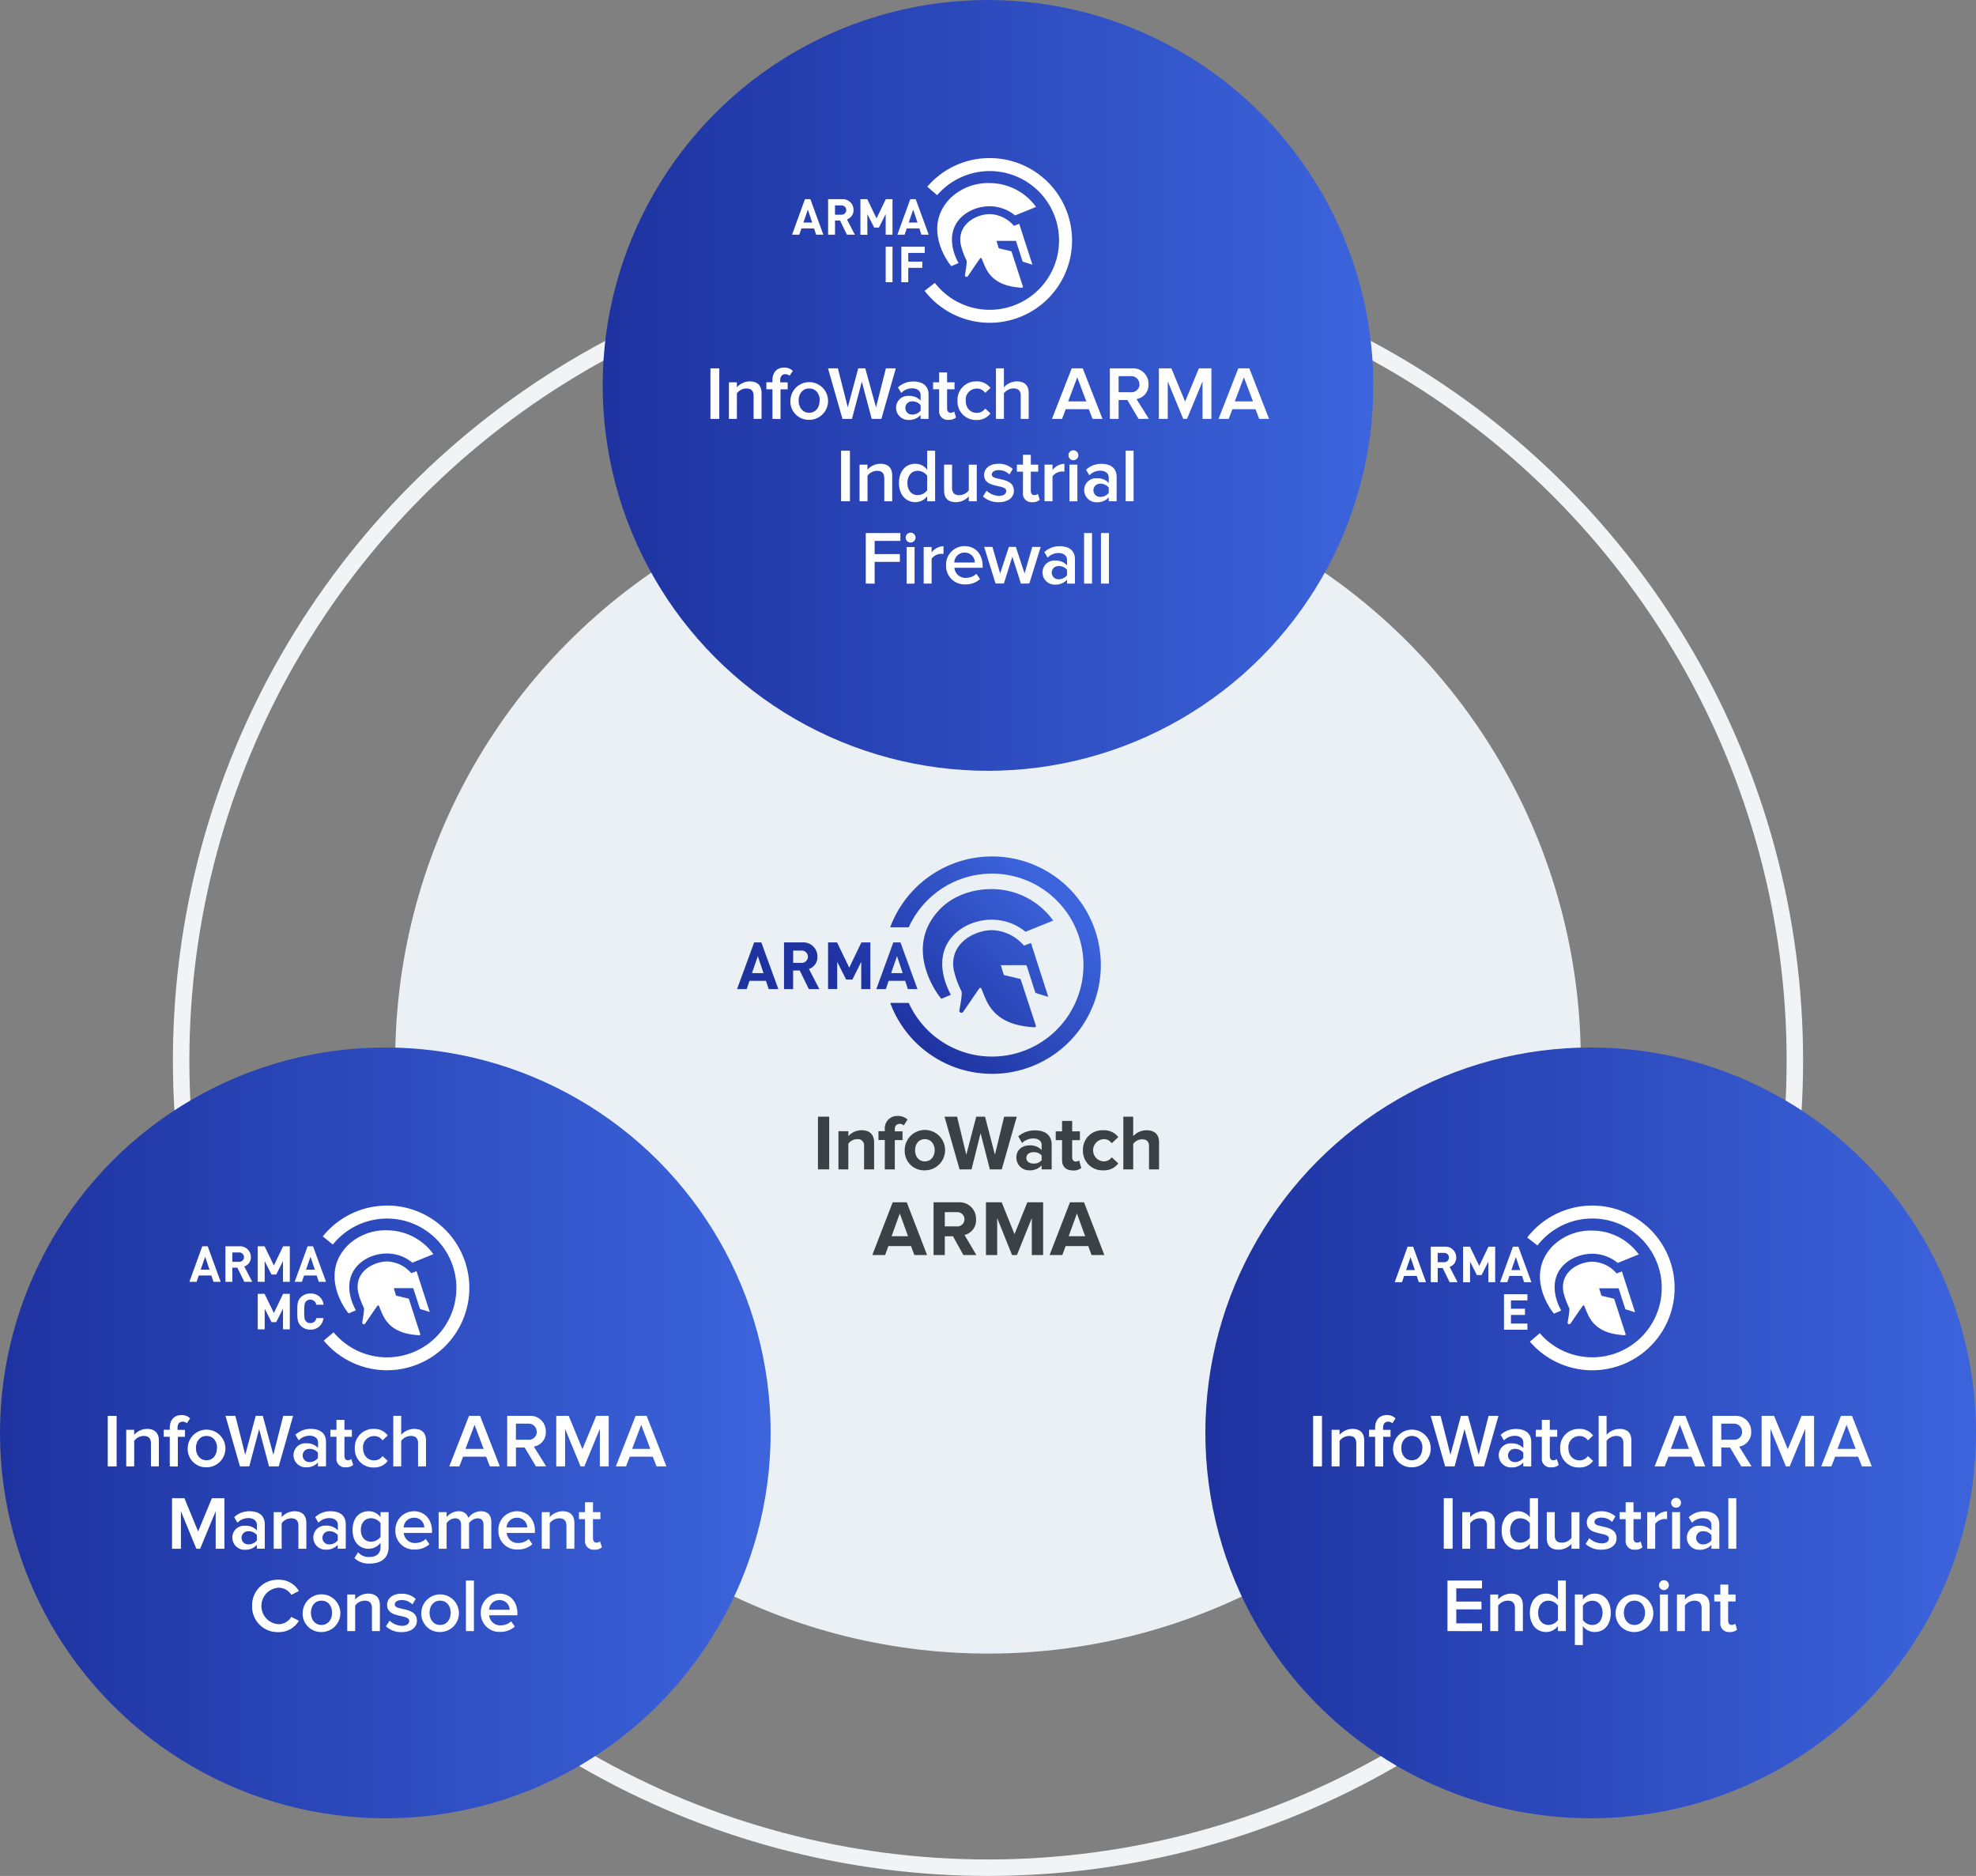 <?xml version="1.0" encoding="UTF-8"?> <svg xmlns="http://www.w3.org/2000/svg" xmlns:xlink="http://www.w3.org/1999/xlink" viewBox="0 0 600 569.5"><rect x="0" y="0" width="600" height="569.5" fill="#808080" stroke="none"/> <defs> <style>.cls-1{fill:#ebf0f5;}.cls-2{fill:none;stroke:#f1f3f5;stroke-miterlimit:10;stroke-width:5px;}.cls-3{fill:#3c4146;}.cls-4{fill:url(#Безымянный_градиент_2);}.cls-5{fill:url(#Безымянный_градиент_2-2);}.cls-6{fill:url(#Безымянный_градиент_2-3);}.cls-7{fill:url(#Безымянный_градиент_2-4);}.cls-8{fill:url(#Безымянный_градиент_2-5);}.cls-9{fill:url(#Безымянный_градиент_2-6);}.cls-10{fill:url(#Безымянный_градиент_2-7);}.cls-11{fill:url(#Безымянный_градиент_2-8);}.cls-12{fill:#fff;}.cls-13{fill:url(#Безымянный_градиент_2-9);}.cls-14{fill:url(#Безымянный_градиент_2-10);}</style> <linearGradient id="Безымянный_градиент_2" x1="270.7" y1="309.63" x2="314.58" y2="265.75" gradientUnits="userSpaceOnUse"> <stop offset="0" stop-color="#1e32a0"></stop> <stop offset="1" stop-color="#3c64dc"></stop> </linearGradient> <linearGradient id="Безымянный_градиент_2-2" x1="243.44" y1="282.38" x2="287.32" y2="238.49" xlink:href="#Безымянный_градиент_2"></linearGradient> <linearGradient id="Безымянный_градиент_2-3" x1="248.84" y1="287.78" x2="292.73" y2="243.89" xlink:href="#Безымянный_градиент_2"></linearGradient> <linearGradient id="Безымянный_градиент_2-4" x1="256.05" y1="294.99" x2="299.94" y2="251.11" xlink:href="#Безымянный_градиент_2"></linearGradient> <linearGradient id="Безымянный_градиент_2-5" x1="264.57" y1="303.51" x2="308.46" y2="259.62" xlink:href="#Безымянный_градиент_2"></linearGradient> <linearGradient id="Безымянный_градиент_2-6" x1="277.64" y1="316.58" x2="321.53" y2="272.69" xlink:href="#Безымянный_градиент_2"></linearGradient> <linearGradient id="Безымянный_градиент_2-7" x1="281.64" y1="320.58" x2="325.53" y2="276.69" xlink:href="#Безымянный_градиент_2"></linearGradient> <linearGradient id="Безымянный_градиент_2-8" x1="183" y1="117" x2="417" y2="117" xlink:href="#Безымянный_градиент_2"></linearGradient> <linearGradient id="Безымянный_градиент_2-9" x1="0" y1="435" x2="234" y2="435" xlink:href="#Безымянный_градиент_2"></linearGradient> <linearGradient id="Безымянный_градиент_2-10" x1="366" y1="435" x2="600" y2="435" xlink:href="#Безымянный_градиент_2"></linearGradient> </defs> <title>Ресурс 1</title> <g id="Слой_2" data-name="Слой 2"> <g id="_2" data-name="2"> <circle class="cls-1" cx="300" cy="322" r="180"></circle> <circle class="cls-2" cx="300" cy="322" r="245"></circle> <path class="cls-3" d="M248.37,355V339h3.41v16Z"></path> <path class="cls-3" d="M262.37,355v-7a1.89,1.89,0,0,0-2.14-2.17,3.33,3.33,0,0,0-2.64,1.37V355h-3V343.41h3v1.51a5.35,5.35,0,0,1,4.06-1.8c2.54,0,3.77,1.44,3.77,3.7V355Z"></path> <path class="cls-3" d="M268.66,355v-8.92h-1.92v-2.67h1.92v-.62a3.74,3.74,0,0,1,3.91-4,4.16,4.16,0,0,1,3,1.08l-1.16,1.8a1.7,1.7,0,0,0-1.27-.48c-.84,0-1.44.56-1.44,1.64v.62h2.35v2.67h-2.35V355Z"></path> <path class="cls-3" d="M274.71,349.2a6.13,6.13,0,1,1,6.12,6.09A5.87,5.87,0,0,1,274.71,349.2Zm9.1,0c0-1.8-1.08-3.37-3-3.37s-2.95,1.57-2.95,3.37,1.05,3.38,2.95,3.38S283.81,351,283.81,349.2Z"></path> <path class="cls-3" d="M300.56,355l-2.81-11L295,355h-3.63l-4.58-16h3.82l2.8,11.57L296.43,339h2.67l3,11.57L304.9,339h3.84l-4.56,16Z"></path> <path class="cls-3" d="M316.28,355v-1.2a4.78,4.78,0,0,1-3.67,1.49,3.86,3.86,0,0,1-4-3.84c0-2.71,2.18-3.74,4-3.74a4.77,4.77,0,0,1,3.67,1.41v-1.56c0-1.17-1-1.94-2.54-1.94a4.91,4.91,0,0,0-3.39,1.37l-1.15-2a7.61,7.61,0,0,1,5.07-1.83c2.64,0,5.06,1.06,5.06,4.4V355Zm0-2.78v-1.44a3,3,0,0,0-2.45-1c-1.2,0-2.18.63-2.18,1.75s1,1.71,2.18,1.71A3,3,0,0,0,316.28,352.22Z"></path> <path class="cls-3" d="M322.49,352.12v-6h-1.92v-2.67h1.92v-3.17h3.07v3.17h2.35v2.67h-2.35v5.23c0,.72.38,1.27,1.06,1.27a1.65,1.65,0,0,0,1.05-.34l.65,2.31a3.75,3.75,0,0,1-2.54.74C323.64,355.29,322.49,354.19,322.49,352.12Z"></path> <path class="cls-3" d="M328.83,349.2a5.88,5.88,0,0,1,6.15-6.08,5.37,5.37,0,0,1,4.58,2.09l-2,1.87a2.82,2.82,0,0,0-2.45-1.25,3.38,3.38,0,0,0,0,6.75,2.92,2.92,0,0,0,2.45-1.25l2,1.85a5.33,5.33,0,0,1-4.58,2.11A5.89,5.89,0,0,1,328.83,349.2Z"></path> <path class="cls-3" d="M348.89,355V348c0-1.61-.84-2.12-2.16-2.12a3.41,3.41,0,0,0-2.64,1.37V355h-3V339h3v5.93a5.41,5.41,0,0,1,4.08-1.8c2.55,0,3.77,1.4,3.77,3.65V355Z"></path> <path class="cls-3" d="M277.63,381l-1-2.71h-6.87l-1,2.71h-3.89l6.19-16h4.27l6.17,16Zm-4.41-12.6-2.5,6.89h5Z"></path> <path class="cls-3" d="M292.52,381l-3.15-5.68h-2.49V381h-3.41V365H291a5,5,0,0,1,5.37,5.16,4.59,4.59,0,0,1-3.5,4.76l3.6,6.09Zm.33-10.85a2.17,2.17,0,0,0-2.4-2.16h-3.57v4.32h3.57A2.17,2.17,0,0,0,292.85,370.15Z"></path> <path class="cls-3" d="M313.3,381V369.79L308.79,381H307.3l-4.51-11.21V381h-3.41V365h4.78l3.89,9.68,3.89-9.68h4.8v16Z"></path> <path class="cls-3" d="M331.44,381l-1-2.71h-6.87l-1,2.71H318.7l6.19-16h4.27l6.17,16ZM327,368.4l-2.5,6.89h5Z"></path> <path class="cls-4" d="M288.73,302c-1.26-2.31-4.34-8.91-1.38-15,2.33-4.79,8-7.8,13.78-7.8a16.15,16.15,0,0,1,10.26,3.67l8.41-3.4a23,23,0,0,0-18.67-9.56c-6.06,0-11.83,2.09-15.74,6.12-10.64,11-2,24.33.44,27.18Z"></path> <path class="cls-5" d="M233.41,300.27l-.83-2.51h-5l-.85,2.51H223.8L229,286.1h2.17l5.17,14.17Zm-3.3-10-1.79,5.16h3.52Z"></path> <path class="cls-6" d="M245.6,300.27l-2.77-5.65h-2v5.65h-2.77V286.1h5.56a4.28,4.28,0,0,1,4.59,4.34,3.81,3.81,0,0,1-2.58,3.72l3.16,6.11Zm-2.15-11.7h-2.61v3.74h2.61a1.87,1.87,0,1,0,0-3.74Z"></path> <path class="cls-7" d="M261.51,300.27V292l-2.7,5.38h-1.88L254.21,292v8.26h-2.77V286.1h2.73l3.7,7.66,3.68-7.66h2.73v14.17Z"></path> <path class="cls-8" d="M275.68,300.27l-.84-2.51h-5l-.86,2.51h-2.89l5.16-14.17h2.17l5.17,14.17Zm-3.31-10-1.79,5.16h3.53Z"></path> <path class="cls-9" d="M301.2,260a33,33,0,0,0-30.9,21.51h5.63a27.77,27.77,0,1,1,0,22.95h-5.62A33,33,0,1,0,301.2,260Z"></path> <path class="cls-10" d="M291.3,306.83c.26-1.65,1-5.23.6-6a28.11,28.11,0,0,1-2.26-6.21c-1.61-8.32,6.4-12.24,11.62-12.24a13.31,13.31,0,0,1,9.66,4.69l2.13-.79,5.25,16.35-3.72-1.15a.37.37,0,0,1-.24-.23l-2.56-8a.35.35,0,0,0-.34-.24H303.9l.84,2.8a.37.37,0,0,0,.26.24l4.71,1.11a.36.36,0,0,1,.25.24l4.58,14a.37.37,0,0,1-.38.47c-8.07-.44-12.47-3.34-14.76-8.37-.81-1.78-.83-2-1.41-3.38a.36.36,0,0,0-.62-.07c-1,1.39-3.79,5.55-4.87,7.05A.63.63,0,0,1,291.3,306.83Z"></path> </g> <g id="_1" data-name="1"> <circle class="cls-11" cx="300" cy="117" r="117"></circle> <path class="cls-12" d="M291.06,79.86c-1-1.75-3.29-6.75-1.06-11.34,1.77-3.62,6.09-5.9,10.45-5.9a12.19,12.19,0,0,1,7.77,2.78l6.37-2.58a17.44,17.44,0,0,0-14.14-7.24,16.54,16.54,0,0,0-11.93,4.63c-8.06,8.3-1.52,18.43.34,20.59Z"></path> <path class="cls-12" d="M293,83.55c.19-1.25.73-4,.45-4.55a21.36,21.36,0,0,1-1.71-4.7C290.52,68,296.59,65,300.55,65a10.08,10.08,0,0,1,7.32,3.56l1.61-.61,4,12.39-2.82-.87a.26.26,0,0,1-.17-.17l-1.95-6a.25.25,0,0,0-.25-.18h-5.71l.63,2.12a.26.26,0,0,0,.2.18l3.56.84a.26.26,0,0,1,.2.18L310.6,87a.27.27,0,0,1-.28.35c-6.11-.33-9.45-2.53-11.18-6.34-.62-1.35-.63-1.51-1.07-2.56a.27.27,0,0,0-.47,0c-.76,1-2.88,4.2-3.69,5.34A.48.48,0,0,1,293,83.55Z"></path> <path class="cls-12" d="M247.82,71.25l-.64-1.91h-3.83l-.65,1.91h-2.2l3.92-10.78h1.65L250,71.25Zm-2.52-7.6-1.36,3.92h2.68Z"></path> <path class="cls-12" d="M257.17,71.25l-2.1-4.3h-1.52v4.3h-2.1V60.47h4.22a3.26,3.26,0,0,1,3.5,3.3,2.9,2.9,0,0,1-2,2.83l2.41,4.65Zm-1.63-8.9h-2v2.84h2a1.42,1.42,0,1,0,0-2.84Z"></path> <path class="cls-12" d="M268.93,71.25V65l-2.06,4.09h-1.43L263.37,65v6.28h-2.11V60.47h2.08l2.82,5.83,2.8-5.83H271V71.25Z"></path> <path class="cls-12" d="M279.79,71.25l-.63-1.91h-3.83l-.65,1.91h-2.2l3.92-10.78h1.65L282,71.25Zm-2.51-7.6-1.36,3.92h2.68Z"></path> <path class="cls-12" d="M268.93,85.68V74.9H271V85.68Z"></path> <path class="cls-12" d="M275.79,76.78v2.65h4.26v1.88h-4.26v4.37h-2.1V74.9h7.1v1.88Z"></path> <path class="cls-12" d="M301.15,48a24.9,24.9,0,0,0-19.59,8.68l3,2.57a21.06,21.06,0,1,1-.7,26.63l-3.11,2.41A25,25,0,1,0,301.15,48Z"></path> <path class="cls-12" d="M215.72,127.17V111.83h2.69v15.34Z"></path> <path class="cls-12" d="M228.83,127.17v-6.94c0-1.73-.87-2.3-2.23-2.3a3.65,3.65,0,0,0-2.85,1.49v7.75h-2.42V116.06h2.42v1.52a5.25,5.25,0,0,1,3.91-1.79c2.39,0,3.58,1.29,3.58,3.56v7.82Z"></path> <path class="cls-12" d="M234.55,127.17v-9h-1.84v-2.12h1.84v-.62c0-2.41,1.4-3.84,3.52-3.84a3.64,3.64,0,0,1,2.67,1l-1,1.49a1.78,1.78,0,0,0-1.28-.48c-.95,0-1.55.62-1.55,1.86v.62h2.26v2.12H237v9Z"></path> <path class="cls-12" d="M240,121.61a5.72,5.72,0,1,1,5.7,5.84A5.55,5.55,0,0,1,240,121.61Zm8.92,0c0-2-1.15-3.68-3.22-3.68s-3.2,1.72-3.2,3.68,1.15,3.7,3.2,3.7S248.87,123.58,248.87,121.61Z"></path> <path class="cls-12" d="M264.69,127.17l-3-11.31-3,11.31h-2.88l-4.39-15.34h3l3,11.82,3.18-11.82h2.14L266,123.65l3-11.82h3l-4.37,15.34Z"></path> <path class="cls-12" d="M279.54,127.17V126a4.64,4.64,0,0,1-3.58,1.48,3.69,3.69,0,0,1-3.87-3.68,3.58,3.58,0,0,1,3.87-3.61,4.58,4.58,0,0,1,3.58,1.42v-1.65c0-1.29-1.05-2.07-2.59-2.07a4.54,4.54,0,0,0-3.29,1.4l-1-1.68a6.61,6.61,0,0,1,4.67-1.79c2.46,0,4.62,1,4.62,4v7.36Zm0-2.53V123a3.23,3.23,0,0,0-2.64-1.15,2,2,0,1,0,0,4A3.23,3.23,0,0,0,279.54,124.64Z"></path> <path class="cls-12" d="M285.17,124.59v-6.41h-1.84v-2.12h1.84v-3h2.41v3h2.26v2.12h-2.26V124c0,.76.37,1.31,1.06,1.31a1.58,1.58,0,0,0,1.08-.39l.58,1.81a3.17,3.17,0,0,1-2.28.72A2.57,2.57,0,0,1,285.17,124.59Z"></path> <path class="cls-12" d="M290.74,121.61a5.58,5.58,0,0,1,5.75-5.82,5,5,0,0,1,4.25,2l-1.59,1.48a3,3,0,0,0-2.55-1.31,3.35,3.35,0,0,0-3.36,3.68c0,2.16,1.34,3.7,3.36,3.7a3,3,0,0,0,2.55-1.31l1.59,1.47a5,5,0,0,1-4.25,2A5.58,5.58,0,0,1,290.74,121.61Z"></path> <path class="cls-12" d="M309.94,127.17v-7c0-1.72-.9-2.25-2.26-2.25a3.74,3.74,0,0,0-2.85,1.49v7.75h-2.41V111.83h2.41v5.75a5.34,5.34,0,0,1,3.93-1.79c2.4,0,3.59,1.24,3.59,3.52v7.86Z"></path> <path class="cls-12" d="M331.74,127.17l-1.13-2.94h-7l-1.13,2.94h-3.06l6-15.34h3.35l6,15.34Zm-4.64-12.62-2.76,7.31h5.51Z"></path> <path class="cls-12" d="M345.73,127.17l-3.41-5.73h-2.66v5.73H337V111.83h6.73a4.66,4.66,0,0,1,5,4.81,4.31,4.31,0,0,1-3.64,4.51l3.75,6Zm.23-10.53a2.43,2.43,0,0,0-2.63-2.44h-3.67v4.88h3.67A2.43,2.43,0,0,0,346,116.64Z"></path> <path class="cls-12" d="M365.14,127.17V115.79l-4.71,11.38h-1.15l-4.7-11.38v11.38h-2.69V111.83h3.8l4.16,10.1,4.19-10.1h3.79v15.34Z"></path> <path class="cls-12" d="M382.35,127.17l-1.13-2.94h-7l-1.13,2.94H370l6-15.34h3.35l6,15.34Zm-4.65-12.62-2.76,7.31h5.52Z"></path> <path class="cls-12" d="M255.39,152.17V136.83h2.69v15.34Z"></path> <path class="cls-12" d="M268.51,152.17v-6.94c0-1.73-.88-2.3-2.23-2.3a3.67,3.67,0,0,0-2.86,1.49v7.75H261V141.06h2.41v1.52a5.29,5.29,0,0,1,3.91-1.79c2.39,0,3.59,1.29,3.59,3.56v7.82Z"></path> <path class="cls-12" d="M281.53,152.17v-1.52a4.49,4.49,0,0,1-3.56,1.8c-2.86,0-5-2.17-5-5.82s2.07-5.84,5-5.84a4.45,4.45,0,0,1,3.56,1.81v-5.77h2.41v15.34Zm0-3.33v-4.42a3.63,3.63,0,0,0-2.87-1.49c-1.91,0-3.13,1.54-3.13,3.7s1.22,3.68,3.13,3.68A3.64,3.64,0,0,0,281.53,148.84Z"></path> <path class="cls-12" d="M294.17,152.17V150.7a5.33,5.33,0,0,1-3.93,1.75c-2.39,0-3.57-1.25-3.57-3.52v-7.87h2.42v7c0,1.73.87,2.26,2.23,2.26a3.68,3.68,0,0,0,2.85-1.45v-7.8h2.42v11.11Z"></path> <path class="cls-12" d="M298.47,150.72l1.11-1.75a5.7,5.7,0,0,0,3.77,1.57c1.44,0,2.18-.62,2.18-1.5,0-2.18-6.71-.62-6.71-4.87,0-1.82,1.56-3.38,4.37-3.38a6.33,6.33,0,0,1,4.32,1.56l-1,1.7a4.48,4.48,0,0,0-3.29-1.33c-1.27,0-2.07.57-2.07,1.36,0,2,6.71.5,6.71,4.92,0,1.95-1.63,3.45-4.62,3.45A6.75,6.75,0,0,1,298.47,150.72Z"></path> <path class="cls-12" d="M310.62,149.59v-6.41h-1.84v-2.12h1.84v-3H313v3h2.25v2.12H313V149c0,.76.37,1.31,1.06,1.31a1.6,1.6,0,0,0,1.08-.39l.57,1.81a3.14,3.14,0,0,1-2.27.72A2.57,2.57,0,0,1,310.62,149.59Z"></path> <path class="cls-12" d="M317.17,152.17V141.06h2.42v1.64a4.73,4.73,0,0,1,3.61-1.89v2.39a4,4,0,0,0-.76-.07,3.83,3.83,0,0,0-2.85,1.47v7.57Z"></path> <path class="cls-12" d="M324.43,138.21a1.5,1.5,0,1,1,1.49,1.5A1.5,1.5,0,0,1,324.43,138.21Zm.3,14V141.06h2.41v11.11Z"></path> <path class="cls-12" d="M336.66,152.17V151a4.68,4.68,0,0,1-3.59,1.48,3.69,3.69,0,0,1-3.86-3.68,3.57,3.57,0,0,1,3.86-3.61,4.62,4.62,0,0,1,3.59,1.42v-1.65c0-1.29-1.06-2.07-2.6-2.07a4.55,4.55,0,0,0-3.29,1.4l-1-1.68a6.61,6.61,0,0,1,4.67-1.79c2.46,0,4.62,1,4.62,4v7.36Zm0-2.53V148a3.27,3.27,0,0,0-2.65-1.15,2,2,0,1,0,0,4A3.27,3.27,0,0,0,336.66,149.64Z"></path> <path class="cls-12" d="M341.8,152.17V136.83h2.41v15.34Z"></path> <path class="cls-12" d="M262.89,177.17V161.83H273.4v2.37h-7.82v4h7.66v2.37h-7.66v6.62Z"></path> <path class="cls-12" d="M275,163.21a1.5,1.5,0,1,1,1.49,1.5A1.5,1.5,0,0,1,275,163.21Zm.3,14V166.06h2.41v11.11Z"></path> <path class="cls-12" d="M280.47,177.17V166.06h2.41v1.64a4.74,4.74,0,0,1,3.61-1.89v2.39a3.94,3.94,0,0,0-.76-.07,3.85,3.85,0,0,0-2.85,1.47v7.57Z"></path> <path class="cls-12" d="M287.27,171.61a5.61,5.61,0,0,1,5.63-5.82c3.34,0,5.47,2.55,5.47,6v.58H289.8a3.36,3.36,0,0,0,3.54,3.06,4.71,4.71,0,0,0,3.15-1.22l1.1,1.59a6.49,6.49,0,0,1-4.51,1.61A5.58,5.58,0,0,1,287.27,171.61Zm5.63-3.85a3.07,3.07,0,0,0-3.13,3H296A3,3,0,0,0,292.9,167.76Z"></path> <path class="cls-12" d="M310,177.17,307.39,169l-2.57,8.14h-2.53l-3.45-11.11h2.51l2.34,8.07,2.65-8.07h2.11l2.65,8.07,2.34-8.07H316l-3.45,11.11Z"></path> <path class="cls-12" d="M324,177.17V176a4.68,4.68,0,0,1-3.59,1.48,3.69,3.69,0,0,1-3.86-3.68,3.57,3.57,0,0,1,3.86-3.61,4.6,4.6,0,0,1,3.59,1.42v-1.65c0-1.29-1.06-2.07-2.6-2.07a4.57,4.57,0,0,0-3.29,1.4l-1-1.68a6.61,6.61,0,0,1,4.67-1.79c2.46,0,4.62,1,4.62,4v7.36Zm0-2.53V173a3.25,3.25,0,0,0-2.65-1.15,2,2,0,1,0,0,4A3.25,3.25,0,0,0,324,174.64Z"></path> <path class="cls-12" d="M329.18,177.17V161.83h2.41v15.34Z"></path> <path class="cls-12" d="M334.3,177.17V161.83h2.42v15.34Z"></path> <circle class="cls-13" cx="117" cy="435" r="117"></circle> <circle class="cls-14" cx="483" cy="435" r="117"></circle> <path class="cls-12" d="M32.72,445.17V429.83h2.69v15.34Z"></path> <path class="cls-12" d="M45.83,445.17v-6.94c0-1.73-.87-2.3-2.23-2.3a3.65,3.65,0,0,0-2.85,1.49v7.75H38.33V434.06h2.42v1.52a5.25,5.25,0,0,1,3.91-1.79c2.39,0,3.58,1.29,3.58,3.56v7.82Z"></path> <path class="cls-12" d="M51.55,445.17v-9H49.71v-2.12h1.84v-.62c0-2.41,1.4-3.84,3.52-3.84a3.64,3.64,0,0,1,2.67,1l-1,1.49a1.78,1.78,0,0,0-1.28-.48c-.95,0-1.55.62-1.55,1.86v.62h2.26v2.12H54v9Z"></path> <path class="cls-12" d="M57,439.61a5.72,5.72,0,1,1,5.7,5.84A5.55,5.55,0,0,1,57,439.61Zm8.92,0c0-2-1.15-3.68-3.22-3.68s-3.2,1.72-3.2,3.68,1.15,3.7,3.2,3.7S65.87,441.58,65.87,439.61Z"></path> <path class="cls-12" d="M81.69,445.17l-3-11.31-3,11.31H72.86l-4.39-15.34h3l3,11.82,3.18-11.82h2.14L83,441.65l3-11.82h3l-4.37,15.34Z"></path> <path class="cls-12" d="M96.54,445.17V444A4.64,4.64,0,0,1,93,445.45a3.69,3.69,0,0,1-3.87-3.68A3.58,3.58,0,0,1,93,438.16a4.58,4.58,0,0,1,3.58,1.42v-1.65c0-1.29-1.05-2.07-2.59-2.07a4.54,4.54,0,0,0-3.29,1.4l-1-1.68a6.61,6.61,0,0,1,4.67-1.79c2.46,0,4.62,1,4.62,4v7.36Zm0-2.53V441a3.23,3.23,0,0,0-2.64-1.15,2,2,0,1,0,0,4A3.23,3.23,0,0,0,96.54,442.64Z"></path> <path class="cls-12" d="M102.17,442.59v-6.41h-1.84v-2.12h1.84v-3h2.42v3h2.25v2.12h-2.25V442c0,.76.36,1.31,1,1.31a1.58,1.58,0,0,0,1.08-.39l.58,1.81a3.17,3.17,0,0,1-2.28.72A2.57,2.57,0,0,1,102.17,442.59Z"></path> <path class="cls-12" d="M107.74,439.61a5.58,5.58,0,0,1,5.75-5.82,5,5,0,0,1,4.25,2l-1.59,1.48a3,3,0,0,0-2.55-1.31,3.35,3.35,0,0,0-3.36,3.68c0,2.16,1.34,3.7,3.36,3.7a3,3,0,0,0,2.55-1.31l1.59,1.47a5,5,0,0,1-4.25,2A5.58,5.58,0,0,1,107.74,439.61Z"></path> <path class="cls-12" d="M126.94,445.17v-7c0-1.72-.9-2.25-2.26-2.25a3.74,3.74,0,0,0-2.85,1.49v7.75h-2.41V429.83h2.41v5.75a5.34,5.34,0,0,1,3.94-1.79c2.39,0,3.58,1.24,3.58,3.52v7.86Z"></path> <path class="cls-12" d="M148.74,445.17l-1.13-2.94h-7l-1.13,2.94h-3.06l6-15.34h3.35l6,15.34Zm-4.64-12.62-2.76,7.31h5.51Z"></path> <path class="cls-12" d="M162.73,445.17l-3.41-5.73h-2.66v5.73H154V429.83h6.73a4.66,4.66,0,0,1,5,4.81,4.31,4.31,0,0,1-3.64,4.51l3.75,6Zm.23-10.53a2.42,2.42,0,0,0-2.62-2.44h-3.68v4.88h3.68A2.42,2.42,0,0,0,163,434.64Z"></path> <path class="cls-12" d="M182.14,445.17V433.79l-4.71,11.38h-1.15l-4.69-11.38v11.38H168.9V429.83h3.79l4.16,10.1,4.19-10.1h3.79v15.34Z"></path> <path class="cls-12" d="M199.35,445.17l-1.13-2.94h-7l-1.13,2.94H187l6-15.34h3.35l6,15.34Zm-4.65-12.62-2.76,7.31h5.52Z"></path> <path class="cls-12" d="M65.49,470.17V458.79l-4.72,11.38H59.62l-4.69-11.38v11.38H52.24V454.83H56l4.16,10.1,4.18-10.1h3.8v15.34Z"></path> <path class="cls-12" d="M78,470.17V469a4.68,4.68,0,0,1-3.59,1.48,3.69,3.69,0,0,1-3.86-3.68,3.57,3.57,0,0,1,3.86-3.61A4.62,4.62,0,0,1,78,464.58v-1.65c0-1.29-1.06-2.07-2.6-2.07a4.57,4.57,0,0,0-3.29,1.4l-1-1.68a6.61,6.61,0,0,1,4.67-1.79c2.46,0,4.62,1,4.62,4v7.36Zm0-2.53V466a3.27,3.27,0,0,0-2.65-1.15,2,2,0,1,0,0,4A3.27,3.27,0,0,0,78,467.64Z"></path> <path class="cls-12" d="M90.61,470.17v-6.94c0-1.73-.88-2.3-2.23-2.3a3.65,3.65,0,0,0-2.85,1.49v7.75H83.11V459.06h2.42v1.52a5.25,5.25,0,0,1,3.9-1.79c2.4,0,3.59,1.29,3.59,3.56v7.82Z"></path> <path class="cls-12" d="M102.55,470.17V469A4.68,4.68,0,0,1,99,470.45a3.69,3.69,0,0,1-3.86-3.68A3.57,3.57,0,0,1,99,463.16a4.62,4.62,0,0,1,3.59,1.42v-1.65c0-1.29-1.06-2.07-2.6-2.07a4.57,4.57,0,0,0-3.29,1.4l-1-1.68a6.61,6.61,0,0,1,4.67-1.79c2.46,0,4.62,1,4.62,4v7.36Zm0-2.53V466a3.25,3.25,0,0,0-2.65-1.15,2,2,0,1,0,0,4A3.25,3.25,0,0,0,102.55,467.64Z"></path> <path class="cls-12" d="M107.62,473l1.12-1.75a4.3,4.3,0,0,0,3.52,1.43c1.59,0,3.29-.74,3.29-3v-1.34a4.5,4.5,0,0,1-3.57,1.84c-2.82,0-4.92-2-4.92-5.7s2.07-5.7,4.92-5.7a4.43,4.43,0,0,1,3.57,1.81v-1.54H118v10.53c0,4-3,5.09-5.7,5.09A6.25,6.25,0,0,1,107.62,473Zm7.93-6.46v-4.14a3.6,3.6,0,0,0-2.85-1.49c-1.91,0-3.13,1.42-3.13,3.56s1.22,3.56,3.13,3.56A3.6,3.6,0,0,0,115.55,466.56Z"></path> <path class="cls-12" d="M120.06,464.61a5.62,5.62,0,0,1,5.64-5.82c3.33,0,5.47,2.55,5.47,6v.58h-8.58a3.37,3.37,0,0,0,3.55,3.06,4.73,4.73,0,0,0,3.15-1.22l1.1,1.59a6.51,6.51,0,0,1-4.51,1.61A5.59,5.59,0,0,1,120.06,464.61Zm5.64-3.85a3.07,3.07,0,0,0-3.13,2.95h6.26A3,3,0,0,0,125.7,460.76Z"></path> <path class="cls-12" d="M146.82,470.17v-7.24c0-1.2-.53-2-1.81-2a3.37,3.37,0,0,0-2.58,1.47v7.77H140v-7.24c0-1.2-.53-2-1.84-2a3.33,3.33,0,0,0-2.55,1.49v7.75h-2.42V459.06h2.42v1.52a4.79,4.79,0,0,1,3.61-1.79,2.9,2.9,0,0,1,3,2,4.73,4.73,0,0,1,3.77-2c2.05,0,3.2,1.1,3.2,3.35v8Z"></path> <path class="cls-12" d="M151.33,464.61a5.61,5.61,0,0,1,5.63-5.82c3.33,0,5.47,2.55,5.47,6v.58h-8.57a3.36,3.36,0,0,0,3.54,3.06,4.71,4.71,0,0,0,3.15-1.22l1.1,1.59a6.51,6.51,0,0,1-4.51,1.61A5.58,5.58,0,0,1,151.33,464.61Zm5.63-3.85a3.07,3.07,0,0,0-3.13,2.95h6.26A3,3,0,0,0,157,460.76Z"></path> <path class="cls-12" d="M172,470.17v-6.94c0-1.73-.88-2.3-2.23-2.3a3.65,3.65,0,0,0-2.85,1.49v7.75h-2.42V459.06h2.42v1.52a5.25,5.25,0,0,1,3.91-1.79c2.39,0,3.58,1.29,3.58,3.56v7.82Z"></path> <path class="cls-12" d="M177.64,467.59v-6.41H175.8v-2.12h1.84v-3h2.42v3h2.25v2.12h-2.25V467c0,.76.36,1.31,1.05,1.31a1.58,1.58,0,0,0,1.08-.39l.58,1.81a3.17,3.17,0,0,1-2.28.72A2.57,2.57,0,0,1,177.64,467.59Z"></path> <path class="cls-12" d="M76.55,487.51a7.73,7.73,0,0,1,8-7.93A6.94,6.94,0,0,1,90.76,483l-2.3,1.17A4.58,4.58,0,0,0,84.59,482a5.55,5.55,0,0,0,0,11.08,4.51,4.51,0,0,0,3.87-2.23l2.3,1.18a7,7,0,0,1-6.17,3.45A7.73,7.73,0,0,1,76.55,487.51Z"></path> <path class="cls-12" d="M91.91,489.61a5.72,5.72,0,1,1,5.7,5.84A5.55,5.55,0,0,1,91.91,489.61Zm8.92,0c0-2-1.15-3.68-3.22-3.68s-3.19,1.72-3.19,3.68,1.14,3.7,3.19,3.7S100.83,491.58,100.83,489.61Z"></path> <path class="cls-12" d="M112.94,495.17v-6.94c0-1.73-.88-2.3-2.23-2.3a3.67,3.67,0,0,0-2.86,1.49v7.75h-2.41V484.06h2.41v1.52a5.27,5.27,0,0,1,3.91-1.79c2.39,0,3.59,1.29,3.59,3.56v7.82Z"></path> <path class="cls-12" d="M117.19,493.72,118.3,492a5.7,5.7,0,0,0,3.77,1.57c1.45,0,2.18-.62,2.18-1.5,0-2.18-6.71-.62-6.71-4.87,0-1.82,1.56-3.38,4.37-3.38a6.33,6.33,0,0,1,4.32,1.56l-1,1.7a4.48,4.48,0,0,0-3.29-1.33c-1.26,0-2.07.57-2.07,1.36,0,2,6.72.5,6.72,4.92,0,1.95-1.64,3.45-4.63,3.45A6.75,6.75,0,0,1,117.19,493.72Z"></path> <path class="cls-12" d="M127.93,489.61a5.71,5.71,0,1,1,5.7,5.84A5.55,5.55,0,0,1,127.93,489.61Zm8.92,0c0-2-1.15-3.68-3.22-3.68s-3.2,1.72-3.2,3.68,1.15,3.7,3.2,3.7S136.85,491.58,136.85,489.61Z"></path> <path class="cls-12" d="M141.48,495.17V479.83h2.42v15.34Z"></path> <path class="cls-12" d="M146,489.61a5.61,5.61,0,0,1,5.63-5.82c3.34,0,5.48,2.55,5.48,6v.58h-8.58a3.36,3.36,0,0,0,3.54,3.06,4.71,4.71,0,0,0,3.15-1.22l1.1,1.59a6.49,6.49,0,0,1-4.5,1.61A5.59,5.59,0,0,1,146,489.61Zm5.63-3.85a3.06,3.06,0,0,0-3.12,2.95h6.25A3,3,0,0,0,151.63,485.76Z"></path> <path class="cls-12" d="M398.72,445.17V429.83h2.69v15.34Z"></path> <path class="cls-12" d="M411.83,445.17v-6.94c0-1.73-.87-2.3-2.23-2.3a3.65,3.65,0,0,0-2.85,1.49v7.75h-2.42V434.06h2.42v1.52a5.25,5.25,0,0,1,3.91-1.79c2.39,0,3.58,1.29,3.58,3.56v7.82Z"></path> <path class="cls-12" d="M417.55,445.17v-9h-1.84v-2.12h1.84v-.62c0-2.41,1.4-3.84,3.52-3.84a3.64,3.64,0,0,1,2.67,1l-.95,1.49a1.78,1.78,0,0,0-1.28-.48c-.95,0-1.55.62-1.55,1.86v.62h2.26v2.12H420v9Z"></path> <path class="cls-12" d="M423,439.61a5.72,5.72,0,1,1,5.7,5.84A5.55,5.55,0,0,1,423,439.61Zm8.92,0c0-2-1.15-3.68-3.22-3.68s-3.2,1.72-3.2,3.68,1.15,3.7,3.2,3.7S431.87,441.58,431.87,439.61Z"></path> <path class="cls-12" d="M447.69,445.17l-3-11.31-3,11.31h-2.88l-4.39-15.34h3l3,11.82,3.18-11.82h2.14L449,441.65l3-11.82h3l-4.37,15.34Z"></path> <path class="cls-12" d="M462.54,445.17V444a4.64,4.64,0,0,1-3.58,1.48,3.69,3.69,0,0,1-3.87-3.68,3.58,3.58,0,0,1,3.87-3.61,4.58,4.58,0,0,1,3.58,1.42v-1.65c0-1.29-1.05-2.07-2.59-2.07a4.54,4.54,0,0,0-3.29,1.4l-1-1.68a6.61,6.61,0,0,1,4.67-1.79c2.46,0,4.62,1,4.62,4v7.36Zm0-2.53V441a3.23,3.23,0,0,0-2.64-1.15,2,2,0,1,0,0,4A3.23,3.23,0,0,0,462.54,442.64Z"></path> <path class="cls-12" d="M468.17,442.59v-6.41h-1.84v-2.12h1.84v-3h2.42v3h2.25v2.12h-2.25V442c0,.76.36,1.31,1.05,1.31a1.58,1.58,0,0,0,1.08-.39l.58,1.81a3.17,3.17,0,0,1-2.28.72A2.57,2.57,0,0,1,468.17,442.59Z"></path> <path class="cls-12" d="M473.74,439.61a5.58,5.58,0,0,1,5.75-5.82,5,5,0,0,1,4.25,2l-1.59,1.48a3,3,0,0,0-2.55-1.31,3.35,3.35,0,0,0-3.36,3.68c0,2.16,1.34,3.7,3.36,3.7a3,3,0,0,0,2.55-1.31l1.59,1.47a5,5,0,0,1-4.25,2A5.58,5.58,0,0,1,473.74,439.61Z"></path> <path class="cls-12" d="M492.94,445.17v-7c0-1.72-.9-2.25-2.26-2.25a3.74,3.74,0,0,0-2.85,1.49v7.75h-2.41V429.83h2.41v5.75a5.34,5.34,0,0,1,3.94-1.79c2.39,0,3.58,1.24,3.58,3.52v7.86Z"></path> <path class="cls-12" d="M514.74,445.17l-1.13-2.94h-7l-1.13,2.94h-3.06l6-15.34h3.35l6,15.34Zm-4.64-12.62-2.76,7.31h5.51Z"></path> <path class="cls-12" d="M528.73,445.17l-3.41-5.73h-2.66v5.73H520V429.83h6.73a4.66,4.66,0,0,1,5,4.81,4.31,4.31,0,0,1-3.64,4.51l3.75,6Zm.23-10.53a2.42,2.42,0,0,0-2.62-2.44h-3.68v4.88h3.68A2.42,2.42,0,0,0,529,434.64Z"></path> <path class="cls-12" d="M548.14,445.17V433.79l-4.71,11.38h-1.15l-4.69-11.38v11.38H534.9V429.83h3.79l4.16,10.1,4.19-10.1h3.79v15.34Z"></path> <path class="cls-12" d="M565.35,445.17l-1.13-2.94h-7l-1.13,2.94H553l6-15.34h3.35l6,15.34Zm-4.65-12.62-2.76,7.31h5.52Z"></path> <path class="cls-12" d="M438.39,470.17V454.83h2.69v15.34Z"></path> <path class="cls-12" d="M451.51,470.17v-6.94c0-1.73-.88-2.3-2.23-2.3a3.67,3.67,0,0,0-2.86,1.49v7.75H444V459.06h2.41v1.52a5.29,5.29,0,0,1,3.91-1.79c2.39,0,3.59,1.29,3.59,3.56v7.82Z"></path> <path class="cls-12" d="M464.53,470.17v-1.52a4.49,4.49,0,0,1-3.56,1.8c-2.85,0-5-2.17-5-5.82s2.07-5.84,5-5.84a4.45,4.45,0,0,1,3.56,1.81v-5.77H467v15.34Zm0-3.33v-4.42a3.63,3.63,0,0,0-2.87-1.49c-1.91,0-3.13,1.54-3.13,3.7s1.22,3.68,3.13,3.68A3.64,3.64,0,0,0,464.53,466.84Z"></path> <path class="cls-12" d="M477.17,470.17V468.7a5.33,5.33,0,0,1-3.93,1.75c-2.39,0-3.57-1.25-3.57-3.52v-7.87h2.42v7c0,1.73.87,2.26,2.23,2.26a3.68,3.68,0,0,0,2.85-1.45v-7.8h2.42v11.11Z"></path> <path class="cls-12" d="M481.47,468.72l1.11-1.75a5.7,5.7,0,0,0,3.77,1.57c1.44,0,2.18-.62,2.18-1.5,0-2.18-6.71-.62-6.71-4.87,0-1.82,1.56-3.38,4.37-3.38a6.33,6.33,0,0,1,4.32,1.56l-1,1.7a4.48,4.48,0,0,0-3.29-1.33c-1.27,0-2.07.57-2.07,1.36,0,2,6.71.5,6.71,4.92,0,1.95-1.63,3.45-4.62,3.45A6.75,6.75,0,0,1,481.47,468.72Z"></path> <path class="cls-12" d="M493.62,467.59v-6.41h-1.83v-2.12h1.83v-3H496v3h2.25v2.12H496V467c0,.76.37,1.31,1.06,1.31a1.6,1.6,0,0,0,1.08-.39l.57,1.81a3.14,3.14,0,0,1-2.27.72A2.57,2.57,0,0,1,493.62,467.59Z"></path> <path class="cls-12" d="M500.17,470.17V459.06h2.42v1.64a4.73,4.73,0,0,1,3.61-1.89v2.39a4,4,0,0,0-.76-.07,3.83,3.83,0,0,0-2.85,1.47v7.57Z"></path> <path class="cls-12" d="M507.43,456.21a1.5,1.5,0,0,1,1.5-1.49,1.5,1.5,0,0,1,0,3A1.51,1.51,0,0,1,507.43,456.21Zm.3,14V459.06h2.41v11.11Z"></path> <path class="cls-12" d="M519.66,470.17V469a4.68,4.68,0,0,1-3.59,1.48,3.69,3.69,0,0,1-3.86-3.68,3.57,3.57,0,0,1,3.86-3.61,4.62,4.62,0,0,1,3.59,1.42v-1.65c0-1.29-1.06-2.07-2.6-2.07a4.57,4.57,0,0,0-3.29,1.4l-1-1.68a6.61,6.61,0,0,1,4.67-1.79c2.46,0,4.62,1,4.62,4v7.36Zm0-2.53V466a3.27,3.27,0,0,0-2.65-1.15,2,2,0,1,0,0,4A3.27,3.27,0,0,0,519.66,467.64Z"></path> <path class="cls-12" d="M524.8,470.17V454.83h2.41v15.34Z"></path> <path class="cls-12" d="M439.52,495.17V479.83H450v2.37h-7.81v4h7.65v2.37h-7.65v4.25H450v2.37Z"></path> <path class="cls-12" d="M460,495.17v-6.94c0-1.73-.88-2.3-2.24-2.3a3.66,3.66,0,0,0-2.85,1.49v7.75h-2.41V484.06h2.41v1.52a5.27,5.27,0,0,1,3.91-1.79c2.39,0,3.59,1.29,3.59,3.56v7.82Z"></path> <path class="cls-12" d="M473.05,495.17v-1.52a4.49,4.49,0,0,1-3.56,1.8c-2.86,0-4.95-2.17-4.95-5.82s2.07-5.84,4.95-5.84a4.45,4.45,0,0,1,3.56,1.81v-5.77h2.41v15.34Zm0-3.33v-4.42a3.63,3.63,0,0,0-2.87-1.49c-1.91,0-3.13,1.54-3.13,3.7s1.22,3.68,3.13,3.68A3.64,3.64,0,0,0,473.05,491.84Z"></path> <path class="cls-12" d="M480.62,493.63v5.77H478.2V484.06h2.42v1.52a4.43,4.43,0,0,1,3.56-1.79c2.88,0,4.92,2.16,4.92,5.82s-2,5.84-4.92,5.84A4.34,4.34,0,0,1,480.62,493.63Zm6-4c0-2.14-1.22-3.68-3.13-3.68a3.59,3.59,0,0,0-2.85,1.49v4.39a3.65,3.65,0,0,0,2.85,1.5C485.38,493.31,486.6,491.77,486.6,489.61Z"></path> <path class="cls-12" d="M490.58,489.61a5.72,5.72,0,1,1,5.7,5.84A5.55,5.55,0,0,1,490.58,489.61Zm8.92,0c0-2-1.15-3.68-3.22-3.68s-3.2,1.72-3.2,3.68,1.15,3.7,3.2,3.7S499.5,491.58,499.5,489.61Z"></path> <path class="cls-12" d="M503.74,481.21a1.5,1.5,0,0,1,1.5-1.49,1.5,1.5,0,0,1,0,3A1.51,1.51,0,0,1,503.74,481.21Zm.3,14V484.06h2.42v11.11Z"></path> <path class="cls-12" d="M516.69,495.17v-6.94c0-1.73-.87-2.3-2.23-2.3a3.65,3.65,0,0,0-2.85,1.49v7.75H509.2V484.06h2.41v1.52a5.27,5.27,0,0,1,3.91-1.79c2.39,0,3.59,1.29,3.59,3.56v7.82Z"></path> <path class="cls-12" d="M522.37,492.59v-6.41h-1.84v-2.12h1.84v-3h2.41v3H527v2.12h-2.26V492c0,.76.37,1.31,1.06,1.31a1.58,1.58,0,0,0,1.08-.39l.58,1.81a3.17,3.17,0,0,1-2.28.72A2.57,2.57,0,0,1,522.37,492.59Z"></path> <path class="cls-12" d="M474.06,397.86c-1-1.75-3.3-6.75-1.06-11.34,1.77-3.62,6.09-5.9,10.45-5.9a12.21,12.21,0,0,1,7.77,2.78l6.37-2.58a17.44,17.44,0,0,0-14.14-7.24,16.54,16.54,0,0,0-11.93,4.63c-8.06,8.3-1.52,18.43.34,20.59Z"></path> <path class="cls-12" d="M476,401.55c.19-1.25.72-4,.45-4.55a21.36,21.36,0,0,1-1.71-4.7c-1.22-6.3,4.85-9.27,8.81-9.27a10,10,0,0,1,7.31,3.56l1.62-.61,4,12.39-2.82-.87a.26.26,0,0,1-.17-.17l-1.95-6.05a.26.26,0,0,0-.25-.18h-5.72l.64,2.12a.26.26,0,0,0,.2.18l3.56.84a.28.28,0,0,1,.2.18L493.6,405a.27.27,0,0,1-.28.35c-6.12-.33-9.45-2.53-11.18-6.34-.62-1.35-.64-1.51-1.08-2.56a.26.26,0,0,0-.46-.05c-.76,1.05-2.88,4.2-3.69,5.34A.48.48,0,0,1,476,401.55Z"></path> <path class="cls-12" d="M430.82,389.25l-.64-1.91h-3.83l-.65,1.91h-2.2l3.92-10.78h1.65L433,389.25Zm-2.52-7.6-1.36,3.92h2.68Z"></path> <path class="cls-12" d="M440.17,389.25l-2.1-4.3h-1.52v4.3h-2.1V378.47h4.22a3.26,3.26,0,0,1,3.5,3.3,2.9,2.9,0,0,1-2,2.83l2.41,4.65Zm-1.63-8.9h-2v2.84h2a1.42,1.42,0,1,0,0-2.84Z"></path> <path class="cls-12" d="M451.93,389.25V383l-2.06,4.09h-1.43L446.37,383v6.28h-2.11V378.47h2.08l2.82,5.83,2.8-5.83H454v10.78Z"></path> <path class="cls-12" d="M462.79,389.25l-.63-1.91h-3.83l-.65,1.91h-2.2l3.92-10.78h1.65L465,389.25Zm-2.51-7.6-1.36,3.92h2.68Z"></path> <path class="cls-12" d="M456.68,403.68V392.9h7.11v1.88h-5v2.53h4.26v1.88h-4.26v2.62h5v1.87Z"></path> <path class="cls-12" d="M482.85,366a24.94,24.94,0,0,0-19.12,9.69l3.11,2.41a21.07,21.07,0,1,1,.7,26.63l-3,2.57A25,25,0,1,0,482.85,366Z"></path> <path class="cls-12" d="M64.82,389.13l-.64-1.91H60.35l-.65,1.91H57.5l3.92-10.78h1.65L67,389.13Zm-2.52-7.6-1.36,3.92h2.68Z"></path> <path class="cls-12" d="M74.17,389.13l-2.1-4.3H70.55v4.3h-2.1V378.35h4.22a3.26,3.26,0,0,1,3.5,3.3,2.9,2.9,0,0,1-2,2.83l2.41,4.65Zm-1.63-8.91h-2v2.85h2a1.43,1.43,0,1,0,0-2.85Z"></path> <path class="cls-12" d="M85.93,389.13v-6.29l-2.06,4.09H82.44l-2.07-4.09v6.29H78.26V378.35h2.08l2.82,5.83,2.8-5.83H88v10.78Z"></path> <path class="cls-12" d="M96.79,389.13l-.63-1.91H92.33l-.65,1.91h-2.2l3.92-10.78h1.65L99,389.13Zm-2.51-7.6-1.36,3.92H95.6Z"></path> <path class="cls-12" d="M85.93,403.56v-6.28l-2.06,4.09H82.44l-2.07-4.09v6.28H78.26V392.78h2.08l2.82,5.83,2.8-5.83H88v10.78Z"></path> <path class="cls-12" d="M94.25,403.65a3.92,3.92,0,0,1-2.89-1.13c-1.08-1.08-1.09-2.29-1.09-4.35s0-3.27,1.09-4.35a3.92,3.92,0,0,1,2.89-1.13,3.79,3.79,0,0,1,4,3.41H96.05a1.85,1.85,0,0,0-3.15-1c-.39.45-.53,1-.53,3s.14,2.59.53,3a1.77,1.77,0,0,0,1.35.57,1.79,1.79,0,0,0,1.82-1.53H98.2A3.8,3.8,0,0,1,94.25,403.65Z"></path> <path class="cls-12" d="M108.06,397.79c-1-1.75-3.29-6.75-1.06-11.34,1.77-3.63,6.09-5.91,10.45-5.91a12.19,12.19,0,0,1,7.77,2.78l6.37-2.58a17.44,17.44,0,0,0-14.14-7.24,16.54,16.54,0,0,0-11.93,4.63c-8.06,8.3-1.52,18.44.34,20.6Z"></path> <path class="cls-12" d="M110,401.47c.19-1.24.73-4,.45-4.54a21.75,21.75,0,0,1-1.71-4.7c-1.22-6.3,4.85-9.27,8.81-9.27a10.07,10.07,0,0,1,7.32,3.55l1.61-.6,4,12.38-2.82-.87a.24.24,0,0,1-.17-.17l-1.95-6a.25.25,0,0,0-.25-.19h-5.71l.63,2.12a.26.26,0,0,0,.2.19l3.56.84a.27.27,0,0,1,.2.17L127.6,405a.28.28,0,0,1-.28.36c-6.11-.34-9.45-2.53-11.18-6.35-.62-1.34-.63-1.5-1.07-2.55a.27.27,0,0,0-.47-.06c-.76,1.05-2.88,4.21-3.69,5.34A.48.48,0,0,1,110,401.47Z"></path> <path class="cls-12" d="M117.28,366A25,25,0,0,0,98,375.36l3.07,2.46a21.07,21.07,0,1,1,.23,26.64l-3,2.52a25,25,0,1,0,19-41Z"></path> </g> </g> </svg> 